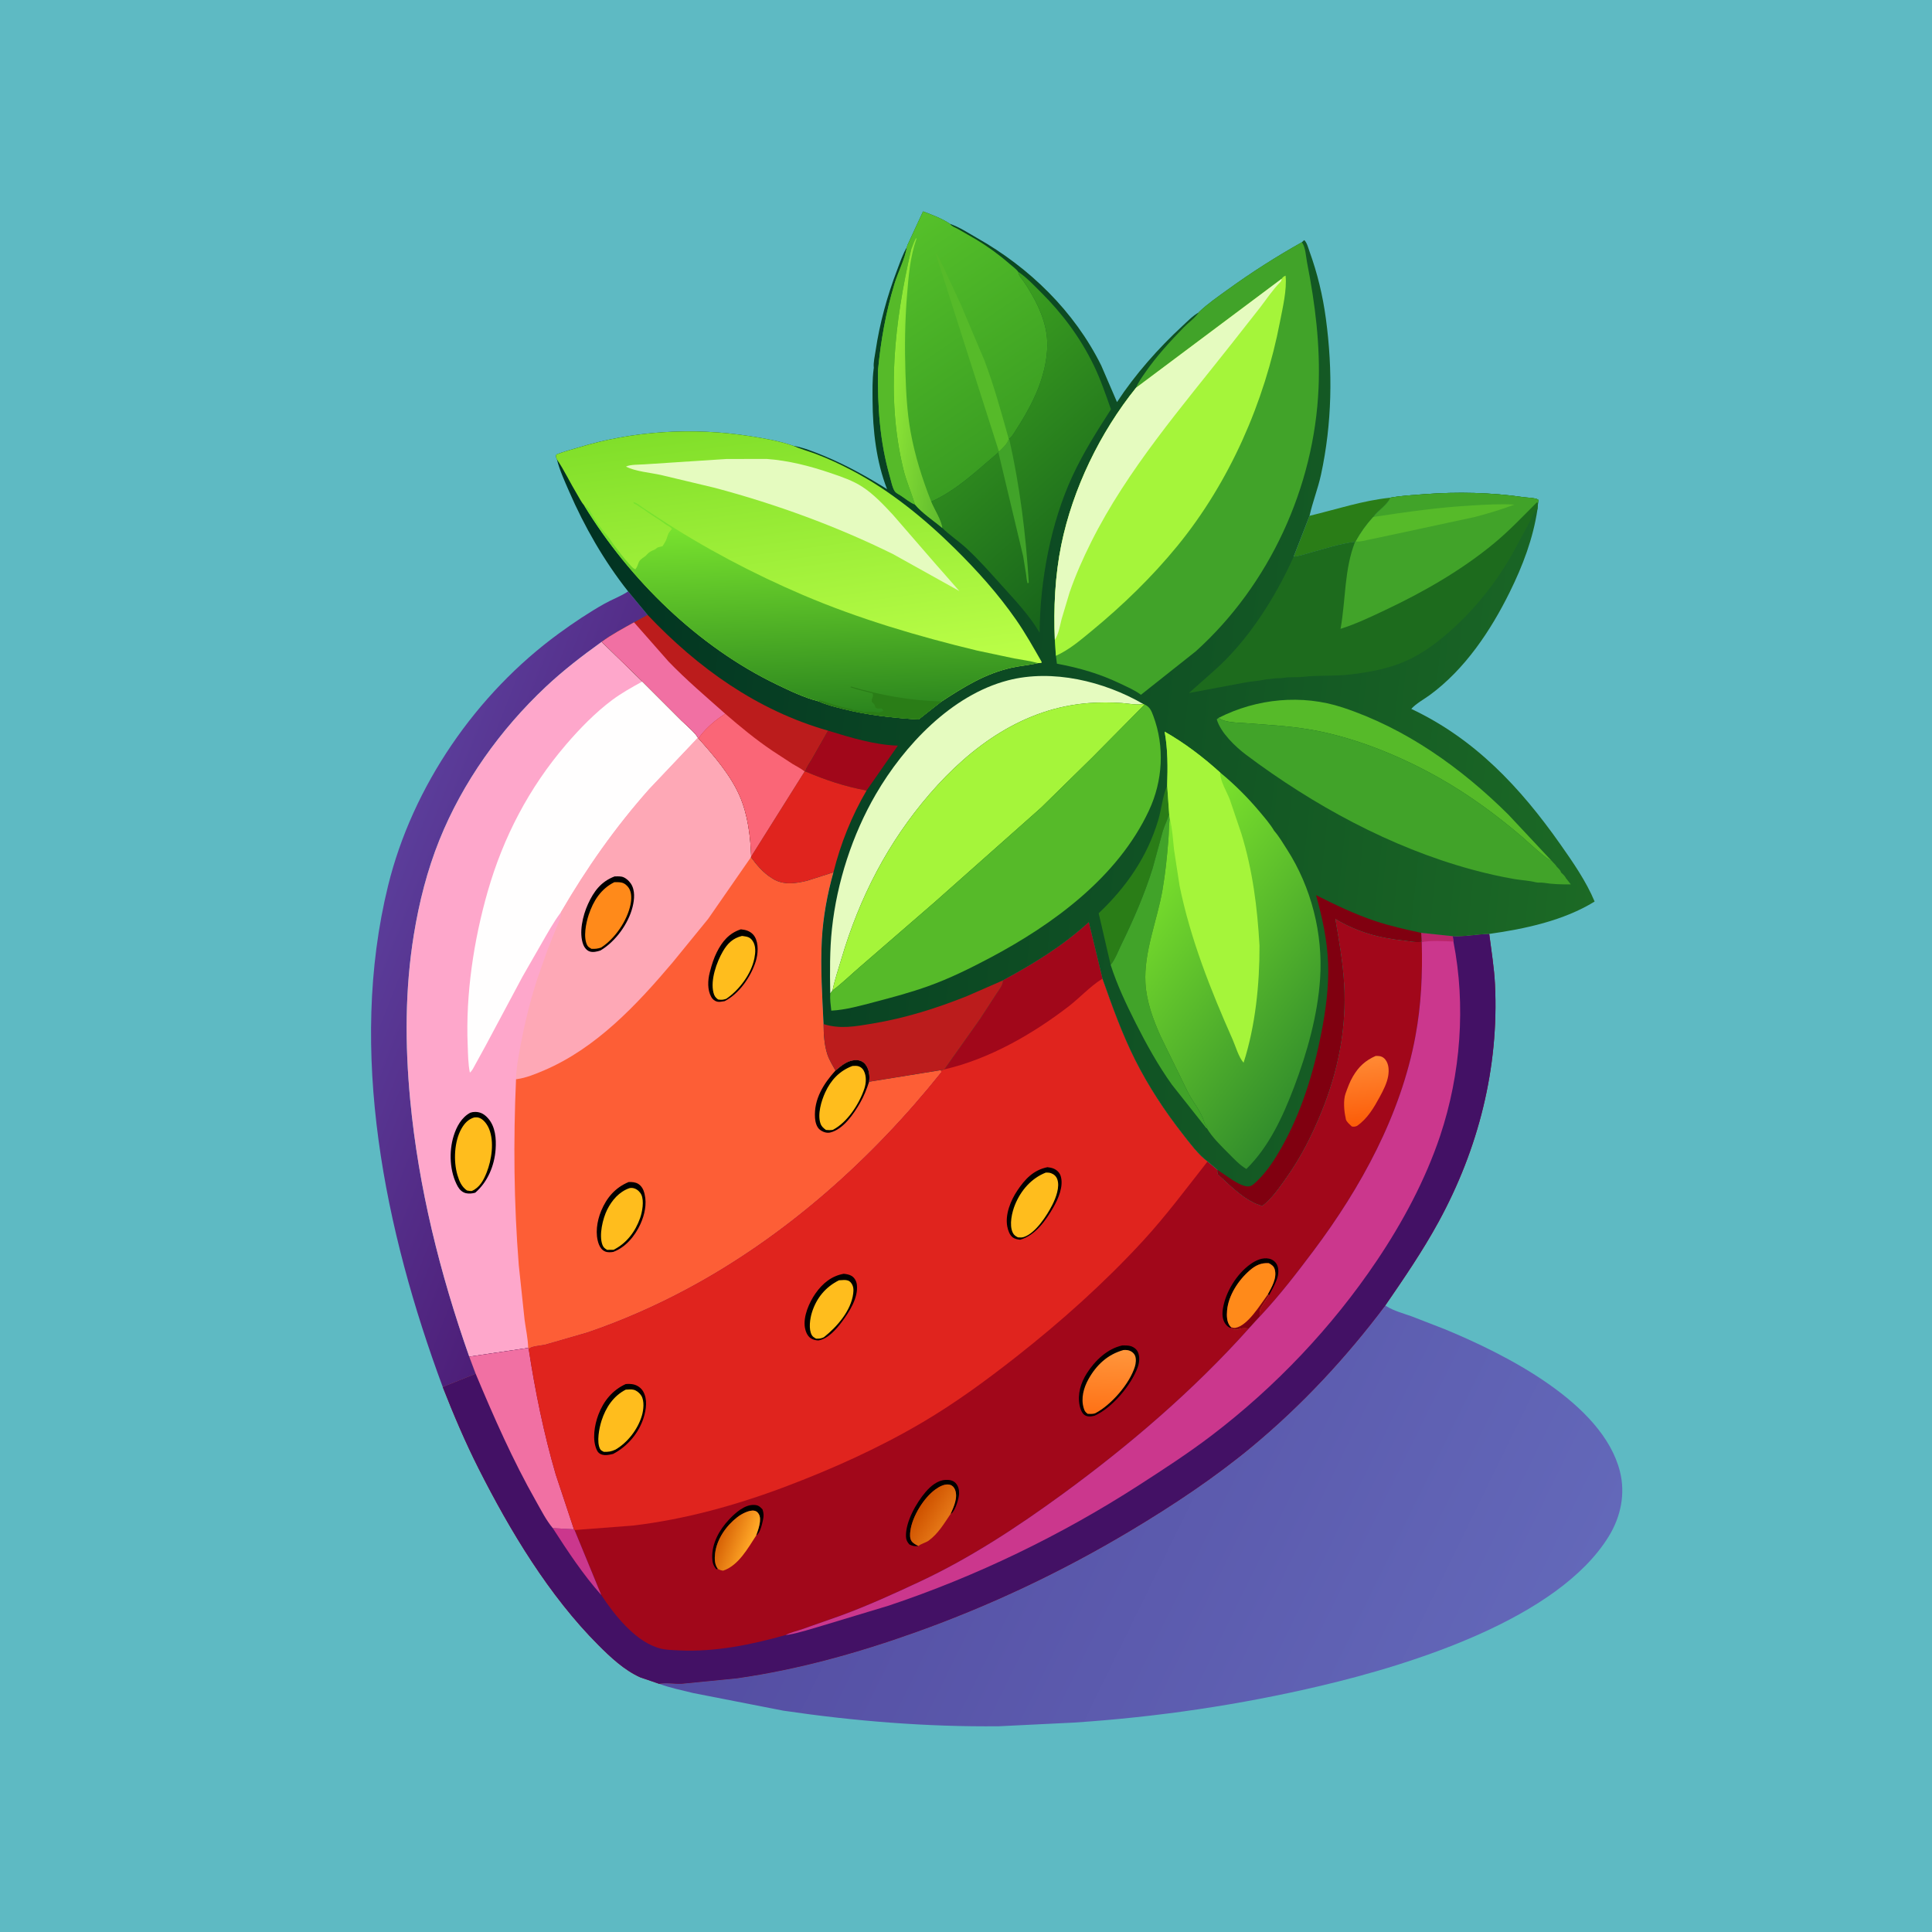 <svg version="1.1" xmlns="http://www.w3.org/2000/svg" style="display: block;" viewBox="0 0 2048 2048" width="1024" height="1024">
<defs>
	<linearGradient id="Gradient1" gradientUnits="userSpaceOnUse" x1="648.577" y1="1080.35" x2="392.678" y2="979.819">
		<stop class="stop0" offset="0" stop-opacity="1" stop-color="rgb(77,30,120)"/>
		<stop class="stop1" offset="1" stop-opacity="1" stop-color="rgb(91,61,154)"/>
	</linearGradient>
	<linearGradient id="Gradient2" gradientUnits="userSpaceOnUse" x1="864.056" y1="1471.7" x2="1602.74" y2="1833.78">
		<stop class="stop0" offset="0" stop-opacity="1" stop-color="rgb(84,77,162)"/>
		<stop class="stop1" offset="1" stop-opacity="1" stop-color="rgb(99,104,185)"/>
	</linearGradient>
	<linearGradient id="Gradient3" gradientUnits="userSpaceOnUse" x1="765.413" y1="1626.72" x2="795.428" y2="1637.51">
		<stop class="stop0" offset="0" stop-opacity="1" stop-color="rgb(216,100,7)"/>
		<stop class="stop1" offset="1" stop-opacity="1" stop-color="rgb(255,167,39)"/>
	</linearGradient>
	<linearGradient id="Gradient4" gradientUnits="userSpaceOnUse" x1="976.545" y1="1597.73" x2="1000.02" y2="1612.38">
		<stop class="stop0" offset="0" stop-opacity="1" stop-color="rgb(207,83,0)"/>
		<stop class="stop1" offset="1" stop-opacity="1" stop-color="rgb(228,117,21)"/>
	</linearGradient>
	<linearGradient id="Gradient5" gradientUnits="userSpaceOnUse" x1="1451.61" y1="1190.46" x2="1444.86" y2="1122.3">
		<stop class="stop0" offset="0" stop-opacity="1" stop-color="rgb(252,93,9)"/>
		<stop class="stop1" offset="1" stop-opacity="1" stop-color="rgb(255,137,52)"/>
	</linearGradient>
	<linearGradient id="Gradient6" gradientUnits="userSpaceOnUse" x1="1173.33" y1="1497" x2="1176.52" y2="1432.05">
		<stop class="stop0" offset="0" stop-opacity="1" stop-color="rgb(255,115,23)"/>
		<stop class="stop1" offset="1" stop-opacity="1" stop-color="rgb(255,149,59)"/>
	</linearGradient>
	<linearGradient id="Gradient7" gradientUnits="userSpaceOnUse" x1="571.404" y1="673.667" x2="1707.04" y2="793.525">
		<stop class="stop0" offset="0" stop-opacity="1" stop-color="rgb(0,49,34)"/>
		<stop class="stop1" offset="1" stop-opacity="1" stop-color="rgb(28,106,37)"/>
	</linearGradient>
	<linearGradient id="Gradient8" gradientUnits="userSpaceOnUse" x1="1186.77" y1="587.451" x2="998.072" y2="373.574">
		<stop class="stop0" offset="0" stop-opacity="1" stop-color="rgb(24,101,27)"/>
		<stop class="stop1" offset="1" stop-opacity="1" stop-color="rgb(59,159,32)"/>
	</linearGradient>
	<linearGradient id="Gradient9" gradientUnits="userSpaceOnUse" x1="1075.21" y1="471.799" x2="931.419" y2="261.165">
		<stop class="stop0" offset="0" stop-opacity="1" stop-color="rgb(58,157,34)"/>
		<stop class="stop1" offset="1" stop-opacity="1" stop-color="rgb(85,192,42)"/>
	</linearGradient>
	<linearGradient id="Gradient10" gradientUnits="userSpaceOnUse" x1="1011.44" y1="428.962" x2="941.979" y2="419.83">
		<stop class="stop0" offset="0" stop-opacity="1" stop-color="rgb(97,188,46)"/>
		<stop class="stop1" offset="1" stop-opacity="1" stop-color="rgb(145,233,55)"/>
	</linearGradient>
	<linearGradient id="Gradient11" gradientUnits="userSpaceOnUse" x1="1418.18" y1="1115.14" x2="1187.57" y2="936.34">
		<stop class="stop0" offset="0" stop-opacity="1" stop-color="rgb(50,141,44)"/>
		<stop class="stop1" offset="1" stop-opacity="1" stop-color="rgb(127,230,44)"/>
	</linearGradient>
	<linearGradient id="Gradient12" gradientUnits="userSpaceOnUse" x1="826.797" y1="442.947" x2="864.763" y2="731.123">
		<stop class="stop0" offset="0" stop-opacity="1" stop-color="rgb(129,223,42)"/>
		<stop class="stop1" offset="1" stop-opacity="1" stop-color="rgb(188,255,72)"/>
	</linearGradient>
	<linearGradient id="Gradient13" gradientUnits="userSpaceOnUse" x1="884.163" y1="756.69" x2="877.044" y2="555.169">
		<stop class="stop0" offset="0" stop-opacity="1" stop-color="rgb(43,133,30)"/>
		<stop class="stop1" offset="1" stop-opacity="1" stop-color="rgb(120,226,46)"/>
	</linearGradient>
</defs>
<path transform="translate(0,0)" fill="rgb(94,186,195)" d="M -0 -0 L 2048 0 L 2048 2048 L -0 2048 L -0 -0 z"/>
<path transform="translate(0,0)" fill="rgb(42,125,23)" d="M 1388.18 546.775 C 1416.87 539.937 1444.07 530.651 1473.67 527.587 C 1471.38 534.524 1460.23 541.523 1455.74 548.013 C 1448.26 556.228 1442.56 564.252 1437.12 573.946 L 1436.39 574.491 C 1420.6 576.334 1404.27 581.863 1388.91 585.973 C 1383.41 587.446 1376.92 589.867 1371.27 590.206 L 1388.18 546.775 z"/>
<path transform="translate(0,0)" fill="url(#Gradient1)" d="M 665.823 626.91 L 686.471 651.818 L 672.054 659.719 C 660.575 666.142 648.401 672.551 637.811 680.379 C 617.123 695.236 596.971 710.726 578.391 728.204 C 530.425 773.323 490.442 829.162 465.796 890.434 C 452.842 922.638 444.325 956.289 438.735 990.503 C 429.22 1048.75 429.277 1107.37 434.83 1166.01 C 443.639 1259.05 466.437 1350.13 497.443 1438.13 L 504.254 1456.28 L 474.355 1468.3 C 472.612 1468.9 471.058 1469.69 469.413 1470.51 C 407.884 1304.75 368.421 1113.95 411.362 938.955 C 437.244 833.481 504.827 735.399 592.447 671.483 C 607.896 660.213 624.203 649.256 640.88 639.887 C 648.447 635.635 656.9 632.527 664.206 627.951 L 665.823 626.91 z"/>
<path transform="translate(0,0)" fill="url(#Gradient2)" d="M 698.755 1784.91 C 706.466 1783.45 714.906 1785.25 722.859 1784.84 L 781.5 1779.03 C 846.137 1769.76 908.55 1752.38 969.96 1730.49 C 1049.65 1702.08 1125.75 1666.03 1198.36 1622.63 C 1243.03 1595.92 1287.5 1566.45 1327.59 1533.14 C 1380.34 1489.3 1427.34 1438.7 1468.47 1383.86 L 1469.8 1384.73 C 1477.55 1389.64 1488.09 1392.38 1496.74 1395.51 L 1531.59 1409.05 C 1595.22 1435.31 1698.83 1487.01 1717.18 1559.75 C 1723.17 1583.52 1718.11 1607.77 1705.42 1628.49 C 1651.73 1716.11 1496 1764.38 1400.44 1786.93 C 1314.36 1807.25 1227.16 1820.11 1138.91 1825.98 L 1059.11 1829.9 C 982.775 1830.71 905.661 1824.5 830.179 1813.35 L 734.782 1794.69 C 722.819 1791.72 710.301 1789.21 698.755 1784.91 z"/>
<path transform="translate(0,0)" fill="rgb(254,167,203)" d="M 637.811 680.379 L 680.963 722.406 L 722.408 763.832 C 727.751 769.18 736.039 775.629 739.828 781.962 L 740.466 782.756 C 756.703 801.003 774.09 820.968 783.998 843.5 C 792.789 863.493 795.491 886.261 796.277 907.894 L 796.013 908.685 C 802.156 917.059 809.117 925.286 818.028 930.792 L 819.347 931.636 C 830.369 938.52 843.719 936.585 855.718 933.6 L 883.462 924.734 C 876.961 947.817 872.526 972.006 871.204 995.973 C 869.564 1025.71 871.63 1055.86 872.999 1085.59 C 873.145 1096.1 873.656 1107.38 876.939 1117.46 C 878.911 1123.52 882.485 1129.3 885.648 1134.8 C 892.708 1129.06 899.075 1123.18 908.849 1123.83 C 912.431 1124.06 915.347 1125.66 917.545 1128.49 C 921.375 1133.43 922.186 1140.65 921.295 1146.7 L 997.275 1134.42 L 997.897 1136.49 C 924.329 1228.59 833.169 1310.1 729 1365.98 C 694.704 1384.38 659.429 1399.91 622.592 1412.47 L 577.95 1425.38 C 573.828 1426.36 564.338 1426.86 561.358 1429.24 C 561.02 1429.51 560.774 1429.88 560.482 1430.2 L 559.886 1428.88 L 497.443 1438.13 C 466.437 1350.13 443.639 1259.05 434.83 1166.01 C 429.277 1107.37 429.22 1048.75 438.735 990.503 C 444.325 956.289 452.842 922.638 465.796 890.434 C 490.442 829.162 530.425 773.323 578.391 728.204 C 596.971 710.726 617.123 695.236 637.811 680.379 z"/>
<path transform="translate(0,0)" fill="rgb(0,0,0)" d="M 498.58 1179.5 C 500.422 1178.9 502.008 1178.65 503.935 1178.68 C 509.63 1178.76 513.589 1181.21 517.344 1185.43 C 525.177 1194.23 526.151 1207.08 525.365 1218.31 C 524.152 1235.66 516.95 1252.95 503.776 1264.32 C 500.711 1265.18 497.059 1265.58 493.914 1264.84 C 490.047 1263.92 487.164 1261.12 485.284 1257.76 C 476.603 1242.21 475.696 1220.81 480.927 1204 C 483.95 1194.28 489.286 1184.4 498.58 1179.5 z"/>
<path transform="translate(0,0)" fill="rgb(255,189,29)" d="M 502.782 1184.5 C 504.75 1184.36 506.5 1184.32 508.352 1185.07 C 513.036 1186.97 516.659 1192.26 518.5 1196.78 C 524.065 1210.44 521.164 1229.57 515.86 1242.93 C 512.639 1251.04 508.487 1258.91 500.124 1262.5 C 498.318 1262.62 496.787 1262.26 495 1261.96 C 489.277 1257.94 486.848 1252.14 484.904 1245.59 C 480.524 1230.83 481.531 1209.95 489.122 1196.5 C 492.335 1190.8 496.412 1186.38 502.782 1184.5 z"/>
<path transform="translate(0,0)" fill="rgb(255,254,254)" d="M 680.963 722.406 L 722.408 763.832 C 727.751 769.18 736.039 775.629 739.828 781.962 L 688.154 836.514 C 652.268 876.92 621.696 920.385 594.589 967.057 C 586.557 977.774 580.229 989.449 573.547 1001.02 L 554.039 1035 L 514.689 1108.64 L 503.413 1129.19 C 501.903 1131.86 500.517 1135.14 498.07 1137 C 496.185 1127.74 496.164 1117.44 495.768 1108.01 C 493.504 1054.12 502.154 996.756 516.987 945 C 533.522 887.304 560.878 834.941 599.997 789.316 C 614.433 772.479 631.097 755.35 648.93 742.04 C 658.971 734.546 670.016 728.455 680.963 722.406 z"/>
<path transform="translate(0,0)" fill="rgb(254,168,182)" d="M 594.589 967.057 C 621.696 920.385 652.268 876.92 688.154 836.514 L 739.828 781.962 L 740.466 782.756 C 756.703 801.003 774.09 820.968 783.998 843.5 C 792.789 863.493 795.491 886.261 796.277 907.894 L 796.013 908.685 L 750.632 974.081 L 713.04 1020.16 C 674.931 1065.22 631.983 1111.03 576.683 1134.65 C 567.88 1138.41 557.417 1142.69 547.902 1143.92 L 547.023 1143.99 C 547.2 1132.26 549.73 1119.29 551.886 1107.72 C 556.263 1084.23 562.144 1060.62 569.466 1037.88 L 580.294 1007.23 L 589.755 983.519 C 591.982 978.052 594.898 973.112 594.589 967.057 z"/>
<path transform="translate(0,0)" fill="rgb(0,0,0)" d="M 651.544 929.025 C 653.99 929.006 656.589 928.851 659 929.297 C 662.672 929.977 666.618 933.533 668.651 936.522 C 673.472 943.614 672.529 953.438 670.573 961.346 C 666.14 979.27 652.356 998.154 636.59 1007.51 C 633.081 1008.73 628.42 1009.85 624.806 1008.5 C 621.841 1007.4 619.483 1004.44 618.36 1001.57 C 613.391 988.843 617.766 970.464 623.222 958.5 C 629.475 944.789 637.06 934.536 651.544 929.025 z"/>
<path transform="translate(0,0)" fill="rgb(255,138,26)" d="M 651.271 935.128 C 653.655 935.127 656.145 935.055 658.5 935.488 C 661.911 936.116 664.751 938.531 666.609 941.374 C 669.801 946.258 669.496 953.371 668.364 958.898 C 664.869 975.95 651.922 994.98 637.344 1004.36 C 633.645 1005.76 630.933 1005.92 627 1005.83 C 625.092 1004.62 623.562 1004.05 622.473 1001.99 C 618.065 993.631 621.156 978.459 624.022 969.819 C 628.946 954.973 636.956 942.23 651.271 935.128 z"/>
<path transform="translate(0,0)" fill="rgb(253,94,54)" d="M 796.013 908.685 C 802.156 917.059 809.117 925.286 818.028 930.792 L 819.347 931.636 C 830.369 938.52 843.719 936.585 855.718 933.6 L 883.462 924.734 C 876.961 947.817 872.526 972.006 871.204 995.973 C 869.564 1025.71 871.63 1055.86 872.999 1085.59 C 873.145 1096.1 873.656 1107.38 876.939 1117.46 C 878.911 1123.52 882.485 1129.3 885.648 1134.8 C 892.708 1129.06 899.075 1123.18 908.849 1123.83 C 912.431 1124.06 915.347 1125.66 917.545 1128.49 C 921.375 1133.43 922.186 1140.65 921.295 1146.7 L 997.275 1134.42 L 997.897 1136.49 C 924.329 1228.59 833.169 1310.1 729 1365.98 C 694.704 1384.38 659.429 1399.91 622.592 1412.47 L 577.95 1425.38 C 573.828 1426.36 564.338 1426.86 561.358 1429.24 C 561.02 1429.51 560.774 1429.88 560.482 1430.2 L 559.886 1428.88 C 559.721 1419.09 557.329 1408.78 556.071 1398.99 L 549.913 1341 C 544.711 1275.34 544.104 1209.78 547.023 1143.99 L 547.902 1143.92 C 557.417 1142.69 567.88 1138.41 576.683 1134.65 C 631.983 1111.03 674.931 1065.22 713.04 1020.16 L 750.632 974.081 L 796.013 908.685 z"/>
<path transform="translate(0,0)" fill="rgb(0,0,0)" d="M 666.435 1252.99 C 669.938 1252.89 673.5 1253.09 676.577 1254.97 C 680.017 1257.07 682.085 1260.88 683.041 1264.69 L 683.339 1265.97 C 685.827 1276.36 683.267 1287.92 678.905 1297.5 C 673.185 1310.06 663.275 1322.18 650.115 1327.07 C 647.311 1327.51 644.117 1327.76 641.431 1326.61 C 638.239 1325.25 636.113 1322.37 634.887 1319.21 C 630.584 1308.12 632.81 1294.34 637.258 1283.63 C 643.123 1269.52 652.223 1258.88 666.435 1252.99 z"/>
<path transform="translate(0,0)" fill="rgb(255,189,29)" d="M 667.198 1259.5 C 669.071 1259.07 670.621 1259.18 672.466 1259.78 C 675.593 1260.79 678.515 1263.53 679.884 1266.5 C 682.912 1273.07 680.853 1284.65 678.56 1291.15 C 673.47 1305.59 664.193 1317.95 650.407 1324.85 L 643.5 1324.91 C 640.934 1323.27 639.67 1322.42 638.571 1319.5 C 634.767 1309.39 638.928 1291.82 643.554 1282.47 C 648.552 1272.37 656.342 1263.26 667.198 1259.5 z"/>
<path transform="translate(0,0)" fill="rgb(0,0,0)" d="M 785.367 985.11 L 789.5 985.751 C 793.851 986.703 797.763 989.08 800.076 992.979 C 804.425 1000.31 803.544 1011.5 801.069 1019.28 C 795.893 1035.55 783.526 1053.43 768.096 1061.28 L 767.087 1061.42 C 764.82 1061.76 762.407 1062.34 760.133 1061.76 C 757.45 1061.07 755.305 1059.22 753.98 1056.85 C 749.725 1049.24 750.222 1039.16 752.347 1030.94 L 752.858 1029 C 754.569 1022.29 756.748 1015.59 759.851 1009.37 C 765.549 997.955 772.878 989.163 785.367 985.11 z"/>
<path transform="translate(0,0)" fill="rgb(255,189,29)" d="M 786.465 992.146 L 787.741 992.281 C 792.307 992.909 795.084 993.395 797.844 997.429 C 801.467 1002.72 800.858 1009.86 799.678 1015.84 C 796.421 1032.36 783.613 1049.46 769.847 1058.8 C 766.403 1059.91 764.754 1060.08 761.183 1059.5 C 758.235 1057.3 757.155 1055.67 756.263 1052.09 C 752.949 1038.8 759.651 1019.88 766.34 1008.42 C 771.235 1000.03 776.839 994.573 786.465 992.146 z"/>
<path transform="translate(0,0)" fill="rgb(0,0,0)" d="M 885.648 1134.8 C 892.708 1129.06 899.075 1123.18 908.849 1123.83 C 912.431 1124.06 915.347 1125.66 917.545 1128.49 C 921.375 1133.43 922.186 1140.65 921.295 1146.7 C 918.747 1154.44 915.84 1161.92 911.773 1169 C 905.048 1180.71 893.777 1197.38 879.927 1200.53 C 876.159 1201.38 872.037 1199.84 869.057 1197.5 C 865.589 1194.78 864.251 1189.33 863.958 1185.15 C 862.563 1165.23 872.931 1148.89 885.648 1134.8 z"/>
<path transform="translate(0,0)" fill="rgb(255,189,29)" d="M 903.623 1129.96 C 905.748 1129.86 908.117 1129.65 910.168 1130.31 C 912.652 1131.11 914.539 1132.85 915.717 1135.15 C 918.618 1140.82 918.211 1148.05 916.288 1153.91 C 910.991 1170.04 898.155 1189.88 882.846 1197.68 C 880.278 1198.16 878.071 1198.01 875.5 1197.79 C 872.906 1195.8 870.891 1194.24 869.758 1191 C 866.359 1181.3 870.632 1166.98 874.768 1157.97 C 880.805 1144.82 889.937 1135.09 903.623 1129.96 z"/>
<path transform="translate(0,0)" fill="rgb(161,7,26)" d="M 1290.47 1240.01 C 1290.43 1241.89 1290.57 1243.14 1291.2 1244.91 C 1304.6 1257.16 1320.15 1273.3 1337.97 1278.26 C 1347.95 1270.83 1356.24 1258.69 1363.39 1248.63 C 1378.84 1226.88 1390.3 1204.15 1400.4 1179.54 C 1418.39 1135.72 1427.59 1090.06 1424.77 1042.56 C 1423.4 1019.57 1419.35 996.653 1415.44 974.001 C 1439.37 988.217 1462.05 994.336 1489.44 997.178 C 1494.43 997.696 1500.57 999.137 1505.52 998.471 L 1506.87 998.262 L 1506.52 988.851 L 1540.03 992.405 C 1552.97 993.077 1565.77 990.288 1578.64 989.994 C 1580.89 1007.94 1583.86 1025.47 1584.75 1043.6 C 1589.05 1131.84 1567.16 1217.83 1524.98 1295.15 C 1508.09 1326.1 1488.41 1354.85 1468.47 1383.86 C 1427.34 1438.7 1380.34 1489.3 1327.59 1533.14 C 1287.5 1566.45 1243.03 1595.92 1198.36 1622.63 C 1125.75 1666.03 1049.65 1702.08 969.96 1730.49 C 908.55 1752.38 846.137 1769.76 781.5 1779.03 L 722.859 1784.84 C 714.906 1785.25 706.466 1783.45 698.755 1784.91 L 678.5 1777.97 C 661.757 1770.39 647.271 1756.82 634.402 1743.94 C 581.882 1691.38 540.548 1622.48 507.251 1556.55 C 493.129 1528.59 480.853 1499.66 469.413 1470.51 C 471.058 1469.69 472.612 1468.9 474.355 1468.3 L 504.254 1456.28 L 497.443 1438.13 L 559.886 1428.88 L 560.482 1430.2 C 560.774 1429.88 561.02 1429.51 561.358 1429.24 C 564.338 1426.86 573.828 1426.36 577.95 1425.38 L 622.592 1412.47 C 659.429 1399.91 694.704 1384.38 729 1365.98 C 833.169 1310.1 924.329 1228.59 997.897 1136.49 L 997.275 1134.42 L 1000.97 1133.62 L 1038.95 1080 L 1056.27 1053.33 C 1058.6 1049.72 1063.69 1043.59 1062.9 1039.38 C 1095.88 1021.58 1126.31 1002.97 1154.15 977.589 L 1168.66 1037.45 C 1179 1066.76 1189.5 1096.13 1203.5 1123.93 C 1217.4 1151.54 1234.78 1178 1253.84 1202.31 C 1261.21 1211.71 1270.43 1224.2 1280.07 1231.21 L 1290.47 1240.01 z"/>
<path transform="translate(0,0)" fill="rgb(0,0,0)" d="M 760.978 1663.05 L 759.378 1663.49 C 756.098 1659.68 755.146 1656.35 754.99 1651.31 C 754.516 1635.97 762.623 1621.55 772.907 1610.67 C 779.411 1603.79 789.338 1594.77 799.5 1595.31 C 803.995 1595.54 805.291 1596.95 808.254 1599.93 C 809.694 1604.21 809.728 1606.97 808.76 1611.35 C 807.688 1616.22 805.786 1625.06 801.546 1627.79 C 803.609 1622.09 807.908 1610.54 804.31 1604.9 C 803.103 1603 801.87 1601.85 799.646 1601.43 C 794.14 1600.37 785.814 1605 781.621 1608.23 C 769.717 1617.41 759.839 1631.6 758.026 1646.71 C 757.379 1652.1 757.429 1658.59 760.978 1663.05 z"/>
<path transform="translate(0,0)" fill="rgb(0,0,0)" d="M 973.633 1638.83 C 969.656 1639.25 967.51 1638.95 963.931 1637.14 C 961.726 1634.56 960.547 1632.48 960.39 1629 C 959.69 1613.47 971.29 1593.11 981.151 1581.6 C 986.365 1575.51 993.661 1569.25 1002.03 1568.79 C 1006.03 1568.57 1010.04 1569.01 1012.97 1572.07 C 1015.86 1575.08 1016.83 1579.33 1016.68 1583.39 C 1016.49 1588.54 1012.69 1601.04 1008.65 1604.24 L 1007.67 1604.82 C 1011.06 1597.34 1015.72 1587.15 1012.29 1578.97 C 1011.27 1576.54 1009.6 1574.68 1007 1573.94 C 1001.73 1572.44 995.567 1575.96 991.5 1578.9 C 979.141 1587.85 967.099 1607.46 965.046 1622.71 C 964.573 1626.23 964.26 1630.6 966.344 1633.68 C 967.929 1636.01 971.177 1637.63 973.633 1638.83 z"/>
<path transform="translate(0,0)" fill="rgb(0,0,0)" d="M 1304.69 1407.92 C 1302.3 1406.88 1300.74 1405.71 1299.19 1403.64 C 1295.64 1398.87 1295.44 1393.01 1296.33 1387.34 C 1299.08 1369.68 1310.95 1350.4 1325.53 1340.06 C 1331.21 1336.03 1338.24 1332.69 1345.4 1334.27 C 1348.85 1335.04 1352.05 1337.42 1353.62 1340.61 C 1355.82 1345.07 1355.32 1351.2 1353.63 1355.73 L 1353.14 1357 C 1351.07 1362.54 1348.12 1367.66 1345.32 1372.86 L 1343.59 1372.65 C 1347.85 1364.85 1353.87 1354.88 1351.3 1345.71 C 1350.31 1342.18 1348.06 1340.69 1345 1339.05 C 1336.99 1338.45 1330.96 1341.33 1324.94 1346.52 C 1312.91 1356.86 1302.19 1373.03 1300.76 1389.16 C 1300.27 1394.69 1300.36 1401.65 1304.16 1406.03 L 1305.1 1406.94 L 1304.69 1407.92 z"/>
<path transform="translate(0,0)" fill="url(#Gradient3)" d="M 760.978 1663.05 C 757.429 1658.59 757.379 1652.1 758.026 1646.71 C 759.839 1631.6 769.717 1617.41 781.621 1608.23 C 785.814 1605 794.14 1600.37 799.646 1601.43 C 801.87 1601.85 803.103 1603 804.31 1604.9 C 807.908 1610.54 803.609 1622.09 801.546 1627.79 C 792.782 1641.19 782.713 1659.67 766.5 1664.99 C 764.287 1664.63 762.906 1664.2 760.978 1663.05 z"/>
<path transform="translate(0,0)" fill="url(#Gradient4)" d="M 973.633 1638.83 C 971.177 1637.63 967.929 1636.01 966.344 1633.68 C 964.26 1630.6 964.573 1626.23 965.046 1622.71 C 967.099 1607.46 979.141 1587.85 991.5 1578.9 C 995.567 1575.96 1001.73 1572.44 1007 1573.94 C 1009.6 1574.68 1011.27 1576.54 1012.29 1578.97 C 1015.72 1587.15 1011.06 1597.34 1007.67 1604.82 C 1000.71 1615.11 994.573 1625.71 984.319 1633.21 C 981.673 1635.14 975.502 1636.8 973.633 1638.83 z"/>
<path transform="translate(0,0)" fill="url(#Gradient5)" d="M 1458.28 1119.34 L 1460.23 1119.33 C 1463.59 1119.35 1466.35 1120.49 1468.5 1123.18 C 1472.29 1127.93 1472.48 1134.64 1471.56 1140.43 C 1470.36 1148 1466.33 1155.82 1462.72 1162.5 C 1456.4 1174.17 1449.63 1185.78 1438.5 1193.51 C 1436.31 1194.37 1435.31 1194.55 1432.99 1194.11 C 1430.88 1192.07 1427.5 1189.39 1426.68 1186.58 L 1426.44 1185 C 1424.74 1177.95 1423.82 1166.06 1426.36 1159.15 C 1428.75 1152.62 1430.63 1147.07 1434.2 1141 C 1440.34 1130.57 1447.34 1124.19 1458.28 1119.34 z"/>
<path transform="translate(0,0)" fill="rgb(255,138,26)" d="M 1305.1 1406.94 L 1304.16 1406.03 C 1300.36 1401.65 1300.27 1394.69 1300.76 1389.16 C 1302.19 1373.03 1312.91 1356.86 1324.94 1346.52 C 1330.96 1341.33 1336.99 1338.45 1345 1339.05 C 1348.06 1340.69 1350.31 1342.18 1351.3 1345.71 C 1353.87 1354.88 1347.85 1364.85 1343.59 1372.65 L 1345.32 1372.86 L 1338.43 1383.41 C 1335.76 1387.46 1335.02 1389.25 1335.27 1394.06 L 1335.31 1395.73 L 1323.73 1408.4 C 1320.98 1407.93 1317.23 1407.79 1314.5 1408.49 L 1312.5 1409.32 C 1309.39 1410.01 1307.35 1409.38 1304.69 1407.92 L 1305.1 1406.94 z"/>
<path transform="translate(0,0)" fill="rgb(128,0,16)" d="M 1343.59 1372.65 L 1345.32 1372.86 L 1338.43 1383.41 C 1335.76 1387.46 1335.02 1389.25 1335.27 1394.06 L 1335.31 1395.73 L 1323.73 1408.4 C 1320.98 1407.93 1317.23 1407.79 1314.5 1408.49 L 1312.5 1409.32 C 1309.39 1410.01 1307.35 1409.38 1304.69 1407.92 L 1305.1 1406.94 C 1306.67 1407.46 1307.93 1407.86 1309.62 1407.56 C 1322.74 1405.25 1336.03 1382.88 1343.59 1372.65 z"/>
<path transform="translate(0,0)" fill="rgb(0,0,0)" d="M 1189.72 1426.21 C 1192.76 1426.23 1196.04 1426.1 1198.96 1427.06 C 1201.94 1428.03 1204.68 1430.1 1206.07 1432.95 C 1208.49 1437.91 1207.8 1444.43 1205.97 1449.44 C 1198.99 1468.55 1178.85 1492.39 1160.46 1500.65 L 1159.54 1500.9 C 1156.08 1501.77 1152.05 1502.01 1149.09 1499.54 C 1146.56 1497.41 1145.11 1493.07 1144.45 1489.96 C 1141.92 1478.02 1145.68 1465.78 1152.11 1455.73 C 1160.69 1442.31 1173.81 1429.63 1189.72 1426.21 z"/>
<path transform="translate(0,0)" fill="url(#Gradient6)" d="M 1190.94 1431.08 C 1192.51 1431.01 1194.01 1430.96 1195.57 1431.25 C 1198.74 1431.86 1201.88 1433.99 1203.2 1437.04 C 1204.62 1440.32 1204.08 1445.34 1203.05 1448.66 C 1197.44 1466.89 1177.86 1489.43 1160.95 1498.16 C 1158.32 1499.05 1155.73 1498.82 1153 1498.75 C 1150.31 1496.7 1149.69 1495.73 1148.73 1492.5 C 1145.68 1482.23 1148.72 1471.1 1153.78 1462.03 C 1162.22 1446.89 1174.08 1435.78 1190.94 1431.08 z"/>
<path transform="translate(0,0)" fill="rgb(67,17,101)" d="M 1506.52 988.851 L 1540.03 992.405 C 1552.97 993.077 1565.77 990.288 1578.64 989.994 C 1580.89 1007.94 1583.86 1025.47 1584.75 1043.6 C 1589.05 1131.84 1567.16 1217.83 1524.98 1295.15 C 1508.09 1326.1 1488.41 1354.85 1468.47 1383.86 C 1427.34 1438.7 1380.34 1489.3 1327.59 1533.14 C 1287.5 1566.45 1243.03 1595.92 1198.36 1622.63 C 1125.75 1666.03 1049.65 1702.08 969.96 1730.49 C 908.55 1752.38 846.137 1769.76 781.5 1779.03 L 722.859 1784.84 C 714.906 1785.25 706.466 1783.45 698.755 1784.91 L 678.5 1777.97 C 661.757 1770.39 647.271 1756.82 634.402 1743.94 C 581.882 1691.38 540.548 1622.48 507.251 1556.55 C 493.129 1528.59 480.853 1499.66 469.413 1470.51 C 471.058 1469.69 472.612 1468.9 474.355 1468.3 L 504.254 1456.28 L 497.443 1438.13 L 559.886 1428.88 L 560.482 1430.2 C 567.298 1474.75 576.496 1519.7 589.093 1563 L 608.382 1621.11 L 609.059 1621.92 L 637.391 1690.82 C 650.802 1711.15 671.783 1737.82 695.5 1746.06 L 696.836 1746.55 C 703.938 1749.06 712.331 1749.12 719.781 1749.49 C 757.431 1751.39 796.585 1743.47 832.683 1733.23 C 838.233 1730.38 844.91 1728.92 850.824 1726.85 L 891.012 1712.7 C 919.762 1702.17 947.476 1689.52 975.189 1676.54 C 1028.66 1651.5 1078.58 1618.64 1126.16 1583.94 C 1197.09 1532.19 1265.05 1473.88 1323.73 1408.4 L 1335.31 1395.73 L 1336.42 1394.56 C 1356.66 1372.93 1374.74 1349.42 1392.49 1325.76 C 1442.66 1258.9 1484.92 1181.72 1500.35 1098.81 C 1506.6 1065.29 1508.05 1032.69 1507.1 998.692 L 1506.87 998.262 L 1506.52 988.851 z"/>
<path transform="translate(0,0)" fill="rgb(203,55,141)" d="M 585.955 1619.87 L 608.382 1621.11 L 609.059 1621.92 L 637.391 1690.82 C 618.03 1669.08 601.717 1644.29 585.955 1619.87 z"/>
<path transform="translate(0,0)" fill="rgb(241,112,163)" d="M 497.443 1438.13 L 559.886 1428.88 L 560.482 1430.2 C 567.298 1474.75 576.496 1519.7 589.093 1563 L 608.382 1621.11 L 585.955 1619.87 C 579.028 1611.64 573.582 1600.8 568.266 1591.43 C 543.73 1548.23 523.411 1502.1 504.254 1456.28 L 497.443 1438.13 z"/>
<path transform="translate(0,0)" fill="rgb(203,55,141)" d="M 1506.52 988.851 L 1540.03 992.405 L 1540.67 998.056 C 1554 1065.62 1548.45 1138.57 1526.67 1203.84 C 1511.13 1250.39 1487.03 1295.34 1459.71 1336.01 C 1412.19 1406.76 1352.19 1469.95 1284.42 1521.61 C 1259.53 1540.57 1233.4 1557.51 1207.12 1574.45 C 1124.81 1627.51 1034.9 1671 942 1702.06 L 872.707 1722.97 C 860.596 1726.41 848.048 1730.77 835.636 1732.89 L 832.683 1733.23 C 838.233 1730.38 844.91 1728.92 850.824 1726.85 L 891.012 1712.7 C 919.762 1702.17 947.476 1689.52 975.189 1676.54 C 1028.66 1651.5 1078.58 1618.64 1126.16 1583.94 C 1197.09 1532.19 1265.05 1473.88 1323.73 1408.4 L 1335.31 1395.73 L 1336.42 1394.56 C 1356.66 1372.93 1374.74 1349.42 1392.49 1325.76 C 1442.66 1258.9 1484.92 1181.72 1500.35 1098.81 C 1506.6 1065.29 1508.05 1032.69 1507.1 998.692 L 1506.87 998.262 L 1506.52 988.851 z"/>
<path transform="translate(0,0)" fill="rgb(186,38,106)" d="M 1506.52 988.851 L 1540.03 992.405 L 1540.67 998.056 C 1530.28 997.736 1517.2 996.644 1507.1 998.692 L 1506.87 998.262 L 1506.52 988.851 z"/>
<path transform="translate(0,0)" fill="rgb(224,36,30)" d="M 1062.9 1039.38 C 1095.88 1021.58 1126.31 1002.97 1154.15 977.589 L 1168.66 1037.45 C 1179 1066.76 1189.5 1096.13 1203.5 1123.93 C 1217.4 1151.54 1234.78 1178 1253.84 1202.31 C 1261.21 1211.71 1270.43 1224.2 1280.07 1231.21 C 1257.61 1259.73 1236.04 1288.88 1211.4 1315.61 C 1170.43 1360.08 1124.87 1400.83 1077.35 1438.17 C 1045.62 1463.1 1013.06 1486.98 978.258 1507.5 C 931.843 1534.88 882.375 1557.15 832 1576.13 C 780.22 1595.64 725.974 1610.65 670.896 1617.17 L 609.059 1621.92 L 608.382 1621.11 L 589.093 1563 C 576.496 1519.7 567.298 1474.75 560.482 1430.2 C 560.774 1429.88 561.02 1429.51 561.358 1429.24 C 564.338 1426.86 573.828 1426.36 577.95 1425.38 L 622.592 1412.47 C 659.429 1399.91 694.704 1384.38 729 1365.98 C 833.169 1310.1 924.329 1228.59 997.897 1136.49 L 997.275 1134.42 L 1000.97 1133.62 L 1038.95 1080 L 1056.27 1053.33 C 1058.6 1049.72 1063.69 1043.59 1062.9 1039.38 z"/>
<path transform="translate(0,0)" fill="rgb(0,0,0)" d="M 894.4 1350.27 C 897.215 1350.54 900.516 1351.08 902.939 1352.65 C 905.977 1354.63 907.864 1358.19 908.304 1361.73 C 910.024 1375.59 900.386 1390.47 892.5 1401.09 C 886.685 1408.93 877.539 1419.43 867.5 1420.93 C 864.493 1420.82 861.663 1420.17 859.158 1418.42 C 855.819 1416.1 853.939 1411.36 853.267 1407.5 C 851.195 1395.59 857.784 1380.63 864.433 1371.12 C 871.838 1360.52 881.459 1352.53 894.4 1350.27 z"/>
<path transform="translate(0,0)" fill="rgb(255,189,29)" d="M 889.379 1357.15 L 894.715 1356.84 C 897.781 1356.85 900.093 1357.3 902.12 1359.85 C 904.816 1363.23 904.955 1367.1 904.441 1371.2 C 902.142 1389.51 887.144 1406.61 873.313 1417.54 C 870.132 1418.96 868.485 1419.15 865 1419 C 863.195 1417.85 861.733 1417.26 860.607 1415.37 C 856.902 1409.17 858.647 1397.68 860.729 1391.09 C 865.534 1375.88 875.133 1364.25 889.379 1357.15 z"/>
<path transform="translate(0,0)" fill="rgb(0,0,0)" d="M 1110.32 1237.27 C 1112.56 1237.56 1114.67 1237.86 1116.78 1238.73 C 1120.25 1240.16 1123.22 1242.97 1124.36 1246.61 C 1127.69 1257.32 1121.86 1270.67 1116.59 1279.87 C 1108.66 1293.71 1097.36 1309.77 1081.34 1314.17 C 1078.65 1313.81 1075.74 1313.36 1073.5 1311.67 C 1070.2 1309.19 1068.46 1303.96 1067.74 1300.1 C 1065.35 1287.34 1071.34 1272.58 1078.38 1262.07 C 1086.51 1249.93 1095.44 1240.31 1110.32 1237.27 z"/>
<path transform="translate(0,0)" fill="rgb(255,189,29)" d="M 1108.62 1242.97 C 1110.57 1242.98 1112.35 1242.94 1114.19 1243.64 C 1117.31 1244.82 1119.59 1246.85 1120.74 1250.01 C 1123.73 1258.18 1119.23 1269.86 1115.57 1277.1 C 1109.9 1288.33 1097.83 1307.1 1085.5 1311.21 C 1083.19 1312.04 1081.46 1311.79 1079.05 1311.66 C 1076.52 1310.35 1074.85 1309.32 1073.56 1306.68 C 1069.57 1298.44 1072.76 1284.8 1076.01 1276.92 C 1082.27 1261.74 1093.22 1249.08 1108.62 1242.97 z"/>
<path transform="translate(0,0)" fill="rgb(0,0,0)" d="M 663.297 1467.16 C 665.898 1466.94 668.809 1466.95 671.372 1467.5 C 675.634 1468.42 679.62 1471.21 681.784 1474.99 C 686.601 1483.42 684.994 1494.24 682.221 1503 C 677.083 1519.22 664.928 1533.44 649.902 1541.23 L 649.02 1541.42 C 645.227 1542.28 641.947 1543.04 638.105 1541.92 C 635.515 1541.17 633.867 1539.67 632.73 1537.28 C 627.463 1526.17 630.184 1510.54 634.341 1499.54 C 639.768 1485.18 649.245 1473.55 663.297 1467.16 z"/>
<path transform="translate(0,0)" fill="rgb(255,189,29)" d="M 663.319 1473.08 C 666.001 1472.96 669.315 1472.53 671.918 1473.25 C 674.924 1474.08 678.303 1476.91 679.878 1479.56 C 683.22 1485.18 682.211 1494.56 680.442 1500.57 C 676.183 1515.06 665.388 1529.1 652.408 1536.66 C 647.94 1538.68 644.893 1539.2 640 1538.98 C 638.369 1538.04 637.042 1537.69 636.122 1535.98 C 632.205 1528.7 635.198 1513.61 637.656 1505.99 C 642.124 1492.15 650.115 1479.83 663.319 1473.08 z"/>
<path transform="translate(0,0)" fill="rgb(161,7,26)" d="M 1062.9 1039.38 C 1095.88 1021.58 1126.31 1002.97 1154.15 977.589 L 1168.66 1037.45 L 1167.24 1038.33 C 1155.09 1046.12 1144.28 1057.96 1132.76 1066.84 C 1094.5 1096.3 1048.38 1122.76 1000.97 1133.62 L 1038.95 1080 L 1056.27 1053.33 C 1058.6 1049.72 1063.69 1043.59 1062.9 1039.38 z"/>
<path transform="translate(0,0)" fill="url(#Gradient7)" d="M 961.838 260.022 L 978.458 224.106 C 988.147 227.686 998.507 231.573 1007.11 237.342 C 1017.02 240.682 1026.6 247.105 1035.71 252.258 C 1091.29 283.68 1138.91 330.01 1167.38 387.512 L 1184.07 426.225 C 1203.12 397.125 1227.94 369.073 1253.46 345.502 C 1258.72 340.644 1264.59 334.483 1270.88 331.091 L 1270.85 330.847 C 1280.25 321.869 1291.56 314.14 1302.07 306.535 C 1326.88 288.579 1353.2 271.83 1379.92 256.842 L 1382.5 254.533 C 1385.29 256.652 1386.92 263.204 1388.12 266.518 C 1396.47 289.548 1402.21 313.345 1405.47 337.615 C 1412.92 392.901 1412.13 448.9 1400.23 503.523 C 1397.04 518.189 1391.35 532.253 1388.18 546.775 L 1371.27 590.206 C 1376.92 589.867 1383.41 587.446 1388.91 585.973 C 1404.27 581.863 1420.6 576.334 1436.39 574.491 L 1437.12 573.946 C 1442.56 564.252 1448.26 556.228 1455.74 548.013 C 1460.23 541.523 1471.38 534.524 1473.67 527.587 C 1485.68 525.421 1497.85 524.768 1510 523.851 C 1545.2 521.194 1580.74 522.015 1615.66 527.09 C 1619.29 527.618 1627.17 527.629 1630.16 529.48 L 1630.79 530 L 1630.38 533.156 L 1629.78 539.906 C 1625.14 570.991 1614.15 599.8 1600.28 627.859 C 1580.08 668.741 1552.95 709.286 1515.88 736.594 C 1509.75 741.105 1500.93 745.846 1496.03 751.461 C 1563.5 783.276 1611.52 834.652 1653.91 894.821 C 1667.09 913.53 1681.55 934.407 1690.36 955.666 C 1657.6 975.911 1616.39 984.697 1578.64 989.994 C 1565.77 990.288 1552.97 993.077 1540.03 992.405 L 1506.52 988.851 L 1506.87 998.262 L 1505.52 998.471 C 1500.57 999.137 1494.43 997.696 1489.44 997.178 C 1462.05 994.336 1439.37 988.217 1415.44 974.001 C 1419.35 996.653 1423.4 1019.57 1424.77 1042.56 C 1427.59 1090.06 1418.39 1135.72 1400.4 1179.54 C 1390.3 1204.15 1378.84 1226.88 1363.39 1248.63 C 1356.24 1258.69 1347.95 1270.83 1337.97 1278.26 C 1320.15 1273.3 1304.6 1257.16 1291.2 1244.91 C 1290.57 1243.14 1290.43 1241.89 1290.47 1240.01 L 1280.07 1231.21 C 1270.43 1224.2 1261.21 1211.71 1253.84 1202.31 C 1234.78 1178 1217.4 1151.54 1203.5 1123.93 C 1189.5 1096.13 1179 1066.76 1168.66 1037.45 L 1154.15 977.589 C 1126.31 1002.97 1095.88 1021.58 1062.9 1039.38 C 1063.69 1043.59 1058.6 1049.72 1056.27 1053.33 L 1038.95 1080 L 1000.97 1133.62 L 997.275 1134.42 L 921.295 1146.7 C 922.186 1140.65 921.375 1133.43 917.545 1128.49 C 915.347 1125.66 912.431 1124.06 908.849 1123.83 C 899.075 1123.18 892.708 1129.06 885.648 1134.8 C 882.485 1129.3 878.911 1123.52 876.939 1117.46 C 873.656 1107.38 873.145 1096.1 872.999 1085.59 C 871.63 1055.86 869.564 1025.71 871.204 995.973 C 872.526 972.006 876.961 947.817 883.462 924.734 L 855.718 933.6 C 843.719 936.585 830.369 938.52 819.347 931.636 L 818.028 930.792 C 809.117 925.286 802.156 917.059 796.013 908.685 L 796.277 907.894 C 795.491 886.261 792.789 863.493 783.998 843.5 C 774.09 820.968 756.703 801.003 740.466 782.756 L 739.828 781.962 C 736.039 775.629 727.751 769.18 722.408 763.832 L 680.963 722.406 L 637.811 680.379 C 648.401 672.551 660.575 666.142 672.054 659.719 L 686.471 651.818 L 665.823 626.91 C 640.396 594.759 619.538 558.349 603.229 520.815 C 598.546 510.037 593.214 498.464 590.377 487.057 C 589.458 484.565 588.746 484.305 589.767 481.734 C 597.398 478.749 605.502 476.699 613.344 474.306 C 671.307 456.62 734.783 452.886 794.575 462.257 C 810.043 464.681 825.946 467.297 840.767 472.516 C 851.554 474.312 863.473 479.115 873.602 483.297 C 897.158 493.023 918.693 505.076 940.337 518.518 C 928.883 489.458 925.122 455.909 924.958 424.844 C 924.899 413.813 924.634 402.662 926.025 391.697 L 926.276 389.819 C 925.614 384.647 927.387 377.102 928.157 371.919 C 932.505 342.639 940.388 313.958 950.935 286.334 C 954.057 278.156 956.935 269.441 961.376 261.885 L 961.838 260.022 z"/>
<path transform="translate(0,0)" fill="rgb(42,125,23)" d="M 1237.26 832.763 L 1239.33 862.567 C 1237.67 869.117 1234.61 874.418 1232.68 880.777 L 1221.91 920.221 C 1213.29 947.838 1201.37 975.409 1188.64 1001.37 C 1185.34 1008.12 1182.07 1017.03 1177.35 1022.85 L 1164.64 968.101 C 1194 940.289 1216.14 908.284 1227.78 869.358 C 1231.26 857.701 1232.44 843.601 1237.26 832.763 z"/>
<path transform="translate(0,0)" fill="rgb(161,7,26)" d="M 877.79 774.537 C 901.298 781.731 927.01 789.677 951.755 790.402 L 918.597 837.986 C 895.586 833.717 875.268 826.967 853.754 817.756 C 854.554 813.462 858.278 808.763 860.495 804.925 L 877.79 774.537 z"/>
<path transform="translate(0,0)" fill="rgb(65,163,41)" d="M 1239.33 862.567 L 1239.94 867.624 C 1238.99 875.315 1239.14 882.941 1238.52 890.64 C 1237.11 908.186 1235.32 925.896 1232.32 943.246 C 1226.74 975.574 1212.42 1008.96 1214.22 1041.97 C 1215.29 1061.59 1222.3 1080.67 1230.26 1098.44 L 1259.84 1159.01 C 1265.45 1169.63 1273.51 1178.51 1276.66 1190.08 C 1277.11 1191.71 1278.73 1193.27 1279.8 1194.54 L 1279.36 1196.04 L 1278.73 1195.83 L 1242.34 1149.88 C 1227.64 1129.37 1215.1 1106.7 1203.75 1084.19 C 1193.8 1064.46 1184.08 1043.93 1177.35 1022.85 C 1182.07 1017.03 1185.34 1008.12 1188.64 1001.37 C 1201.37 975.409 1213.29 947.838 1221.91 920.221 L 1232.68 880.777 C 1234.61 874.418 1237.67 869.117 1239.33 862.567 z"/>
<path transform="translate(0,0)" fill="rgb(86,186,41)" d="M 1291.86 760.914 C 1332.28 740.39 1380.15 735.76 1423.21 749.943 C 1490.3 772.04 1549.01 814.053 1598.81 863.392 L 1644.86 912.562 C 1640.22 911.794 1618.56 891.415 1613.88 887.41 C 1586.45 863.953 1556.86 842.252 1525.4 824.5 C 1483.78 801.008 1434.03 780.716 1386.59 773.013 C 1364.53 769.43 1342.41 768.289 1320.16 766.574 C 1312.54 765.987 1297.55 766.083 1291.86 760.914 z"/>
<path transform="translate(0,0)" fill="rgb(224,36,30)" d="M 796.277 907.894 L 852.913 817.756 L 853.754 817.756 C 875.268 826.967 895.586 833.717 918.597 837.986 C 902.78 864.927 891.021 894.436 883.462 924.734 L 855.718 933.6 C 843.719 936.585 830.369 938.52 819.347 931.636 L 818.028 930.792 C 809.117 925.286 802.156 917.059 796.013 908.685 L 796.277 907.894 z"/>
<path transform="translate(0,0)" fill="rgb(128,0,16)" d="M 1290.47 1240.01 L 1305.92 1250.5 C 1310.75 1253.41 1319.54 1259.12 1325.21 1257.34 C 1328.33 1256.36 1331.15 1253.29 1333.44 1251.05 C 1343.37 1241.35 1351.33 1228.99 1358.14 1216.98 C 1379.39 1179.52 1392.42 1137.25 1400.64 1095.14 C 1405.36 1070.92 1408.76 1045.89 1407.84 1021.18 C 1406.92 996.37 1401.7 972.668 1395.06 948.873 C 1415.36 959.104 1435.58 968.844 1457.16 976.13 C 1473.46 981.636 1489.76 985.164 1506.52 988.851 L 1506.87 998.262 L 1505.52 998.471 C 1500.57 999.137 1494.43 997.696 1489.44 997.178 C 1462.05 994.336 1439.37 988.217 1415.44 974.001 C 1419.35 996.653 1423.4 1019.57 1424.77 1042.56 C 1427.59 1090.06 1418.39 1135.72 1400.4 1179.54 C 1390.3 1204.15 1378.84 1226.88 1363.39 1248.63 C 1356.24 1258.69 1347.95 1270.83 1337.97 1278.26 C 1320.15 1273.3 1304.6 1257.16 1291.2 1244.91 C 1290.57 1243.14 1290.43 1241.89 1290.47 1240.01 z"/>
<path transform="translate(0,0)" fill="rgb(187,28,28)" d="M 1062.9 1039.38 C 1063.69 1043.59 1058.6 1049.72 1056.27 1053.33 L 1038.95 1080 L 1000.97 1133.62 L 997.275 1134.42 L 921.295 1146.7 C 922.186 1140.65 921.375 1133.43 917.545 1128.49 C 915.347 1125.66 912.431 1124.06 908.849 1123.83 C 899.075 1123.18 892.708 1129.06 885.648 1134.8 C 882.485 1129.3 878.911 1123.52 876.939 1117.46 C 873.656 1107.38 873.145 1096.1 872.999 1085.59 C 890.662 1091.09 906.676 1088.05 924.5 1085.09 C 959.519 1079.27 992.283 1069.02 1025.18 1055.85 L 1062.9 1039.38 z"/>
<path transform="translate(0,0)" fill="rgb(229,251,191)" d="M 880.09 1053.07 C 879.715 1030.3 879.469 1007.29 881.891 984.624 C 887.151 935.395 903.52 884.719 928.457 841.871 C 958.61 790.061 1008.63 736.875 1068.35 721.255 C 1115.55 708.911 1170.41 722.185 1212.09 746.371 L 1210.18 746.603 C 1203.42 747.293 1195.87 745.72 1189.05 745.244 C 1177.66 744.449 1165.96 744.439 1154.58 745.263 C 1085.77 750.249 1029.52 790.679 985.623 841.498 C 941.262 892.855 911.21 951.151 892.053 1015.99 C 888.708 1027.32 884.861 1038.43 882.484 1050.02 L 880.09 1053.07 z"/>
<path transform="translate(0,0)" fill="rgb(187,28,28)" d="M 686.471 651.818 C 739.815 708.062 802.37 752.98 877.79 774.537 L 860.495 804.925 C 858.278 808.763 854.554 813.462 853.754 817.756 L 852.913 817.756 L 796.277 907.894 C 795.491 886.261 792.789 863.493 783.998 843.5 C 774.09 820.968 756.703 801.003 740.466 782.756 L 739.828 781.962 C 736.039 775.629 727.751 769.18 722.408 763.832 L 680.963 722.406 L 637.811 680.379 C 648.401 672.551 660.575 666.142 672.054 659.719 L 686.471 651.818 z"/>
<path transform="translate(0,0)" fill="rgb(241,112,163)" d="M 637.811 680.379 C 648.401 672.551 660.575 666.142 672.054 659.719 L 672.881 660.579 L 708.617 701.18 C 727.721 721.022 748.253 738.356 768.765 756.612 L 764.31 759.664 C 756.242 765.028 745.65 774.659 740.466 782.756 L 739.828 781.962 C 736.039 775.629 727.751 769.18 722.408 763.832 L 680.963 722.406 L 637.811 680.379 z"/>
<path transform="translate(0,0)" fill="rgb(250,102,119)" d="M 768.765 756.612 C 784.921 770.538 801.073 783.926 818.8 795.866 L 839.976 809.7 C 844.043 812.232 849.295 814.703 852.913 817.756 L 796.277 907.894 C 795.491 886.261 792.789 863.493 783.998 843.5 C 774.09 820.968 756.703 801.003 740.466 782.756 C 745.65 774.659 756.242 765.028 764.31 759.664 L 768.765 756.612 z"/>
<path transform="translate(0,0)" fill="rgb(65,163,41)" d="M 1644.86 912.562 L 1649 916.995 C 1650.41 919.518 1652.68 920.744 1654.01 922.995 C 1655.66 925.808 1653.33 923.386 1655.38 925.432 C 1656.84 926.889 1658.27 928.01 1659.35 929.801 C 1660.57 931.826 1659.37 930.237 1661.19 932.432 L 1665.15 937.51 C 1655.82 937.618 1645.6 937.317 1636.5 935.8 C 1633.61 935.319 1630.63 935.954 1627.75 935.211 C 1620.89 933.442 1612.63 933.073 1605.5 931.86 C 1590.15 929.249 1575.02 925.755 1560 921.666 C 1473.99 898.252 1392.09 853.461 1321 800.184 C 1309.8 791.79 1293.81 776.57 1289.81 762.53 L 1291.86 760.914 C 1297.55 766.083 1312.54 765.987 1320.16 766.574 C 1342.41 768.289 1364.53 769.43 1386.59 773.013 C 1434.03 780.716 1483.78 801.008 1525.4 824.5 C 1556.86 842.252 1586.45 863.953 1613.88 887.41 C 1618.56 891.415 1640.22 911.794 1644.86 912.562 z"/>
<path transform="translate(0,0)" fill="url(#Gradient8)" d="M 1079.27 288.04 C 1088.19 294.032 1095.86 302.304 1103.46 309.845 C 1126.34 332.568 1145.37 358.209 1159.46 387.307 C 1166.71 402.295 1172.14 418.258 1177.67 433.938 C 1162.98 456.742 1148.48 479.651 1137.02 504.297 C 1113.77 554.288 1102.39 615.728 1102.06 670.696 L 1101.39 669.566 C 1090.63 651.654 1075.78 636.026 1061.84 620.559 C 1049.62 606.992 1037.56 593.218 1024.07 580.86 C 1016 573.462 1006.68 567.371 998.885 559.707 C 997.915 551.077 990.579 540.152 987.177 531.818 L 988.024 531.4 C 1015.22 518.874 1035.83 498.477 1058.36 479.571 L 1058.93 478.704 C 1062.49 475.326 1068.54 469.905 1069.22 464.991 L 1069.78 465.226 C 1073.06 462.668 1075.39 458.201 1077.66 454.72 C 1083.94 445.049 1089.7 435.077 1094.78 424.719 C 1105.12 403.648 1112.94 376.528 1109.22 352.902 C 1107.06 339.237 1101.53 326.026 1094.8 314 C 1091.8 308.644 1088.46 302.977 1084.87 298 C 1082.95 295.333 1080.75 293.147 1079.78 289.926 L 1079.27 288.04 z"/>
<path transform="translate(0,0)" fill="rgb(65,163,41)" d="M 1069.22 464.991 L 1069.78 465.226 C 1081.14 515.527 1087.4 566.077 1090.56 617.5 L 1089.38 618.5 C 1087.95 614.558 1088.18 610.585 1087.32 606.5 L 1084.59 589.629 L 1058.36 479.571 L 1058.93 478.704 C 1062.49 475.326 1068.54 469.905 1069.22 464.991 z"/>
<path transform="translate(0,0)" fill="rgb(165,245,58)" d="M 882.484 1050.02 C 884.861 1038.43 888.708 1027.32 892.053 1015.99 C 911.21 951.151 941.262 892.855 985.623 841.498 C 1029.52 790.679 1085.77 750.249 1154.58 745.263 C 1165.96 744.439 1177.66 744.449 1189.05 745.244 C 1195.87 745.72 1203.42 747.293 1210.18 746.603 L 1212.09 746.371 L 1213.36 746.845 L 1157.55 803.249 L 1103.64 856.139 L 990.362 956.701 L 912.222 1024.4 C 902.375 1032.78 892.789 1042.29 882.484 1050.02 z"/>
<path transform="translate(0,0)" fill="rgb(86,186,41)" d="M 1213.36 746.845 C 1218.95 749.399 1220.49 753.383 1222.58 758.971 C 1234.73 791.549 1232.64 827.634 1217.99 859.055 C 1185.02 929.81 1116.3 979.964 1049.08 1015.53 C 1028.11 1026.63 1006.54 1037.27 984.199 1045.28 C 965.449 1052 946.572 1057.06 927.33 1062.11 C 912.54 1065.99 896.517 1070.53 881.207 1071.34 C 880.547 1065.27 879.661 1059.19 880.09 1053.07 L 882.484 1050.02 C 892.789 1042.29 902.375 1032.78 912.222 1024.4 L 990.362 956.701 L 1103.64 856.139 L 1157.55 803.249 L 1213.36 746.845 z"/>
<path transform="translate(0,0)" fill="rgb(29,107,29)" d="M 1473.67 527.587 C 1485.68 525.421 1497.85 524.768 1510 523.851 C 1545.2 521.194 1580.74 522.015 1615.66 527.09 C 1619.29 527.618 1627.17 527.629 1630.16 529.48 L 1630.79 530 L 1630.38 533.156 L 1629.78 539.906 L 1628.5 540.759 C 1625.16 543.185 1623.35 549.792 1621.39 553.447 L 1602.94 587.575 C 1585.17 618.457 1563.66 645.487 1537.01 669.15 C 1522.69 681.857 1506.83 693.586 1489.16 701.188 C 1470.75 709.106 1449.96 712.891 1430.13 715.104 C 1413.77 716.929 1397.16 715.603 1381 717.51 C 1374.33 718.297 1367.69 717.343 1361 718.537 C 1357.21 719.214 1353.17 718.699 1349.31 719.381 C 1345.97 719.97 1342.86 719.916 1339.5 720.64 C 1332.8 722.083 1325.77 722.186 1319 723.695 L 1316.01 724.192 L 1260.31 734.642 L 1286.05 711.815 C 1322.35 680.111 1351.76 633.865 1371.27 590.206 C 1376.92 589.867 1383.41 587.446 1388.91 585.973 C 1404.27 581.863 1420.6 576.334 1436.39 574.491 L 1437.12 573.946 C 1442.56 564.252 1448.26 556.228 1455.74 548.013 C 1460.23 541.523 1471.38 534.524 1473.67 527.587 z"/>
<path transform="translate(0,0)" fill="rgb(65,163,41)" d="M 1473.67 527.587 C 1485.68 525.421 1497.85 524.768 1510 523.851 C 1545.2 521.194 1580.74 522.015 1615.66 527.09 C 1619.29 527.618 1627.17 527.629 1630.16 529.48 L 1630.79 530 L 1630.38 533.156 L 1629.13 532.541 C 1614.34 547.345 1599.84 562.656 1583.7 576.001 C 1549.16 604.555 1509.16 627.413 1468.74 646.525 C 1453.29 653.828 1437.35 661.476 1421.03 666.598 C 1426.6 635.866 1424.87 603.836 1436.39 574.491 L 1437.12 573.946 C 1442.56 564.252 1448.26 556.228 1455.74 548.013 C 1460.23 541.523 1471.38 534.524 1473.67 527.587 z"/>
<path transform="translate(0,0)" fill="rgb(86,186,41)" d="M 1455.74 548.013 C 1490.79 542.654 1525.75 537.715 1561.18 535.755 C 1575.74 534.95 1590.76 533.962 1605.32 534.939 C 1591.85 539.968 1577.62 544.314 1563.71 547.95 L 1478.6 566.264 L 1450.81 572.138 C 1446.46 573.019 1441.54 574.562 1437.12 573.946 C 1442.56 564.252 1448.26 556.228 1455.74 548.013 z"/>
<path transform="translate(0,0)" fill="url(#Gradient9)" d="M 961.838 260.022 L 978.458 224.106 C 988.147 227.686 998.507 231.573 1007.11 237.342 C 1008.72 239.899 1012.46 241.129 1015.16 242.577 L 1034.54 253.726 C 1047.23 261.384 1058.87 269.807 1070.02 279.555 C 1072.92 282.081 1077.05 284.968 1079.27 288.04 L 1079.78 289.926 C 1080.75 293.147 1082.95 295.333 1084.87 298 C 1088.46 302.977 1091.8 308.644 1094.8 314 C 1101.53 326.026 1107.06 339.237 1109.22 352.902 C 1112.94 376.528 1105.12 403.648 1094.78 424.719 C 1089.7 435.077 1083.94 445.049 1077.66 454.72 C 1075.39 458.201 1073.06 462.668 1069.78 465.226 L 1069.22 464.991 C 1068.54 469.905 1062.49 475.326 1058.93 478.704 L 1058.36 479.571 C 1035.83 498.477 1015.22 518.874 988.024 531.4 L 987.177 531.818 C 990.579 540.152 997.915 551.077 998.885 559.707 C 989.814 551.985 977.317 543.891 969.932 534.842 C 964.831 532.991 959.544 528.413 954.917 525.417 C 953.146 524.27 949.996 522.738 948.721 521.061 C 946.103 517.616 944.552 509.629 943.326 505.366 C 932.58 467.988 930.199 430.939 930.725 392.32 C 933.753 360.622 938.955 331.427 948.202 300.93 C 952.068 288.181 959.205 274.809 961.376 261.885 L 961.838 260.022 z"/>
<path transform="translate(0,0)" fill="rgb(86,186,41)" d="M 1058.93 478.704 L 991.323 267.077 C 994.826 272.096 997.253 277.644 1000.05 283.052 L 1018.58 322.978 L 1043.5 381.975 C 1053.82 409.243 1061.4 436.958 1069.22 464.991 C 1068.54 469.905 1062.49 475.326 1058.93 478.704 z"/>
<path transform="translate(0,0)" fill="url(#Gradient10)" d="M 965.687 265.34 C 967.302 261.007 968.793 256.612 970.922 252.5 L 971.53 253 C 964.636 272.735 963.115 292.859 961.441 313.531 C 959.231 340.824 958.928 367.913 959.812 395.265 C 960.489 416.206 961.572 437.343 965.315 458 C 969.902 483.316 977.721 507.935 987.177 531.818 C 990.579 540.152 997.915 551.077 998.885 559.707 C 989.814 551.985 977.317 543.891 969.932 534.842 C 965.978 521.918 960.607 509.925 957.419 496.623 C 939.124 420.287 948.361 340.837 965.687 265.34 z"/>
<path transform="translate(0,0)" fill="rgb(86,186,41)" d="M 961.838 260.022 L 962.823 261.028 L 961.924 265 L 962.883 264.861 C 964.071 262.011 965.188 259.168 966.75 256.495 C 966.75 259.174 967.008 257.72 966.39 259.37 C 965.684 261.256 965.77 263.345 965.687 265.34 C 948.361 340.837 939.124 420.287 957.419 496.623 C 960.607 509.925 965.978 521.918 969.932 534.842 C 964.831 532.991 959.544 528.413 954.917 525.417 C 953.146 524.27 949.996 522.738 948.721 521.061 C 946.103 517.616 944.552 509.629 943.326 505.366 C 932.58 467.988 930.199 430.939 930.725 392.32 C 933.753 360.622 938.955 331.427 948.202 300.93 C 952.068 288.181 959.205 274.809 961.376 261.885 L 961.838 260.022 z"/>
<path transform="translate(0,0)" fill="url(#Gradient11)" d="M 1237.26 832.763 C 1237.86 813.618 1238.07 794.467 1234.56 775.572 C 1255.82 787.666 1275.3 802.533 1293.41 818.919 C 1308.78 831.49 1323.08 845.851 1335.81 861.084 C 1340.98 867.272 1346.57 873.699 1350.66 880.67 C 1355.82 886.572 1360.03 893.842 1364.28 900.439 C 1390.02 940.458 1402.54 989.821 1399.38 1037.29 C 1396.8 1076.03 1385.56 1116.09 1371.82 1152.22 C 1359.9 1183.55 1345.43 1215.36 1321.2 1239.19 C 1313.95 1234.84 1308.12 1228.5 1302.2 1222.55 C 1294.38 1214.68 1285 1205.63 1279.36 1196.04 L 1279.8 1194.54 C 1278.73 1193.27 1277.11 1191.71 1276.66 1190.08 C 1273.51 1178.51 1265.45 1169.63 1259.84 1159.01 L 1230.26 1098.44 C 1222.3 1080.67 1215.29 1061.59 1214.22 1041.97 C 1212.42 1008.96 1226.74 975.574 1232.32 943.246 C 1235.32 925.896 1237.11 908.186 1238.52 890.64 C 1239.14 882.941 1238.99 875.315 1239.94 867.624 L 1239.33 862.567 L 1237.26 832.763 z"/>
<path transform="translate(0,0)" fill="rgb(165,245,58)" d="M 1237.26 832.763 C 1237.86 813.618 1238.07 794.467 1234.56 775.572 C 1255.82 787.666 1275.3 802.533 1293.41 818.919 C 1293 827.384 1300.7 839.634 1303.69 847.643 L 1315.81 883.408 C 1327.87 922.562 1332.81 961.624 1335.13 1002.37 C 1335.27 1043.11 1330.79 1087.65 1318.25 1126.54 C 1312.9 1120.49 1309.9 1109.31 1306.62 1101.89 C 1283.28 1049.22 1261.93 995.556 1250.38 938.884 L 1244.55 900.865 C 1243.42 890.246 1242.79 878.755 1240.15 868.416 L 1239.94 867.624 L 1239.33 862.567 L 1237.26 832.763 z"/>
<path transform="translate(0,0)" fill="rgb(65,163,41)" d="M 1270.88 331.091 L 1270.85 330.847 C 1280.25 321.869 1291.56 314.14 1302.07 306.535 C 1326.88 288.579 1353.2 271.83 1379.92 256.842 C 1383.88 261.142 1384.36 272.242 1385.55 278.312 C 1394.2 322.472 1399.66 366.221 1397.72 411.375 C 1393.2 516.324 1345.71 619.971 1267.58 690.418 L 1209.44 736.515 L 1208.74 735.978 C 1202.62 731.497 1195.1 728.305 1188.26 725.009 C 1165.9 714.236 1144.67 708.099 1120.38 703.549 L 1119.3 695.158 L 1118.17 678.232 C 1116.76 644.914 1118.34 610.241 1125.04 577.5 C 1137.18 518.117 1166.22 458.251 1204.27 411.047 C 1206.49 405.255 1210.43 400.084 1213.91 395 C 1225.63 377.912 1240.1 362.194 1254.52 347.353 C 1259.81 341.901 1266.53 337.31 1270.88 331.091 z"/>
<path transform="translate(0,0)" fill="rgb(165,245,58)" d="M 1358.62 295.528 C 1359.97 293.718 1360.63 293.008 1362.77 292.244 C 1364.31 307.205 1359.7 326.119 1356.88 340.828 C 1340.51 426.277 1303.39 510.985 1248.21 578.545 C 1221.32 611.457 1190.32 641.513 1157.53 668.533 C 1145.59 678.376 1133.54 688.771 1119.3 695.158 L 1118.17 678.232 C 1116.76 644.914 1118.34 610.241 1125.04 577.5 C 1137.18 518.117 1166.22 458.251 1204.27 411.047 L 1358.62 295.528 z"/>
<path transform="translate(0,0)" fill="rgb(229,251,191)" d="M 1358.62 295.528 C 1358.23 297.63 1358.51 297.738 1356.91 299.339 C 1348.97 307.337 1342.71 316.918 1335.85 325.851 L 1305.87 363.982 C 1253.12 430.976 1195 497.858 1156.7 574.522 C 1148.02 591.91 1140.2 609.506 1133.84 627.883 L 1125.37 656.195 C 1123.46 663.453 1122.35 671.922 1118.17 678.232 C 1116.76 644.914 1118.34 610.241 1125.04 577.5 C 1137.18 518.117 1166.22 458.251 1204.27 411.047 L 1358.62 295.528 z"/>
<path transform="translate(0,0)" fill="url(#Gradient12)" d="M 590.377 487.057 C 589.458 484.565 588.746 484.305 589.767 481.734 C 597.398 478.749 605.502 476.699 613.344 474.306 C 671.307 456.62 734.783 452.886 794.575 462.257 C 810.043 464.681 825.946 467.297 840.767 472.516 C 848.558 476.014 856.93 478.231 864.937 481.243 C 878.141 486.209 891.18 492.382 903.641 498.966 C 943.721 520.143 980.265 549.973 1012.42 581.735 C 1036.01 605.042 1057.88 629.39 1076.88 656.652 C 1086.83 670.925 1095.49 686.413 1104.14 701.5 L 1104 702.781 L 1100.36 702.921 C 1090.92 705.143 1081.22 705.756 1071.76 707.929 C 1043.77 714.363 1021.77 728.212 998.062 743.605 L 973.761 762.671 C 947.169 760.971 920.451 758.224 894.562 751.725 C 885.682 749.496 876.134 747.255 867.804 743.447 C 852.837 739.75 837.453 732.338 823.538 725.653 C 740.06 685.551 667.463 614.696 619.336 535.949 C 616.344 532.459 614.122 527.911 611.737 523.967 C 604.474 511.958 598.203 498.567 590.377 487.057 z"/>
<path transform="translate(0,0)" fill="rgb(229,251,191)" d="M 770.087 486.558 L 812.594 486.479 C 836.045 488.204 858.531 493.987 880.737 501.545 C 892.357 505.501 904.112 509.469 914.43 516.248 C 926.381 524.101 936.836 535.273 946.528 545.694 L 990.476 596.391 L 1016.96 626.538 L 946.662 587.392 C 886.557 557.674 822.283 534.303 757.481 517.06 L 700.62 503.503 C 689.156 501.005 674.081 499.817 663.5 494.679 C 667.616 492.208 678.466 492.63 683.596 492.19 L 770.087 486.558 z"/>
<path transform="translate(0,0)" fill="url(#Gradient13)" d="M 619.336 535.949 L 620.139 536.331 C 623.165 537.873 624.072 539.163 625.681 542.064 C 630.345 550.475 637.453 560.841 643.893 568.138 C 646.281 570.844 648.06 574.112 650.245 577.006 C 655.68 584.204 661.443 591.924 667.595 598.504 C 669.361 600.393 670.991 602.601 673.497 603.467 C 675.206 601.428 675.678 599.966 676.523 597.482 C 677.945 593.306 680.182 592.426 683.591 589.837 C 685.082 588.704 684.537 589.186 685.599 587.978 C 688.015 585.228 690.209 584.067 693.569 582.765 C 695.101 582.172 695.982 580.908 697.307 580.275 L 702.407 578.938 L 704.963 574.674 C 706.36 572.302 707.135 569.847 707.9 567.237 C 708.653 564.669 710.526 562.754 712.212 560.74 C 711.194 558.835 708.379 557.516 706.497 556.435 L 699 551.165 L 690.364 545.636 L 683.919 541.12 L 675.735 535.714 C 674.409 534.83 673.188 534.203 671.734 533.575 L 671.5 532.226 C 675.548 533.21 678.152 535.855 681.5 538.151 L 697.717 548.811 C 745.6 580.318 798.274 608.146 851.006 630.659 C 910.365 656.002 972.994 674.492 1035.68 689.609 L 1075 697.941 C 1083.37 699.502 1092.19 700.576 1100.36 702.921 C 1090.92 705.143 1081.22 705.756 1071.76 707.929 C 1043.77 714.363 1021.77 728.212 998.062 743.605 L 973.761 762.671 C 947.169 760.971 920.451 758.224 894.562 751.725 C 885.682 749.496 876.134 747.255 867.804 743.447 C 852.837 739.75 837.453 732.338 823.538 725.653 C 740.06 685.551 667.463 614.696 619.336 535.949 z"/>
<path transform="translate(0,0)" fill="rgb(42,125,23)" d="M 867.804 743.447 L 868.898 742.383 C 870.458 742.652 871.493 742.994 873 743.51 L 881.986 746.386 C 883.819 747.071 882.204 746.48 884.674 747.156 L 886.229 747.639 L 893 749.51 C 894.471 749.939 895.964 750.02 897.5 750.51 L 901.776 751.458 C 903.432 751.775 904.156 752.064 905.5 753 C 907.149 752.677 907.483 752.358 909.063 752.99 C 910.795 753.683 910.18 753.462 912.029 753.657 C 913.661 753.829 914.185 754.084 915.5 755 L 916.62 754.747 C 920.654 754.088 925.877 754.296 929.859 755.131 C 932.171 755.615 933.767 755.077 935.697 753.75 L 936.5 753.12 L 934.361 750.863 L 933.305 751.014 C 930.571 751.367 930.086 751.248 927.872 749.842 L 927.619 748.613 C 926.958 746.44 925.724 745.483 924.153 743.932 C 923.972 741.944 923.81 741.954 924.652 740.056 C 925.528 738.079 925.708 737.005 925.002 734.998 L 908.203 730.65 L 901.557 728.542 L 902 727.767 C 934.289 737.125 964.46 742.661 998.062 743.605 L 973.761 762.671 C 947.169 760.971 920.451 758.224 894.562 751.725 C 885.682 749.496 876.134 747.255 867.804 743.447 z"/>
</svg>
